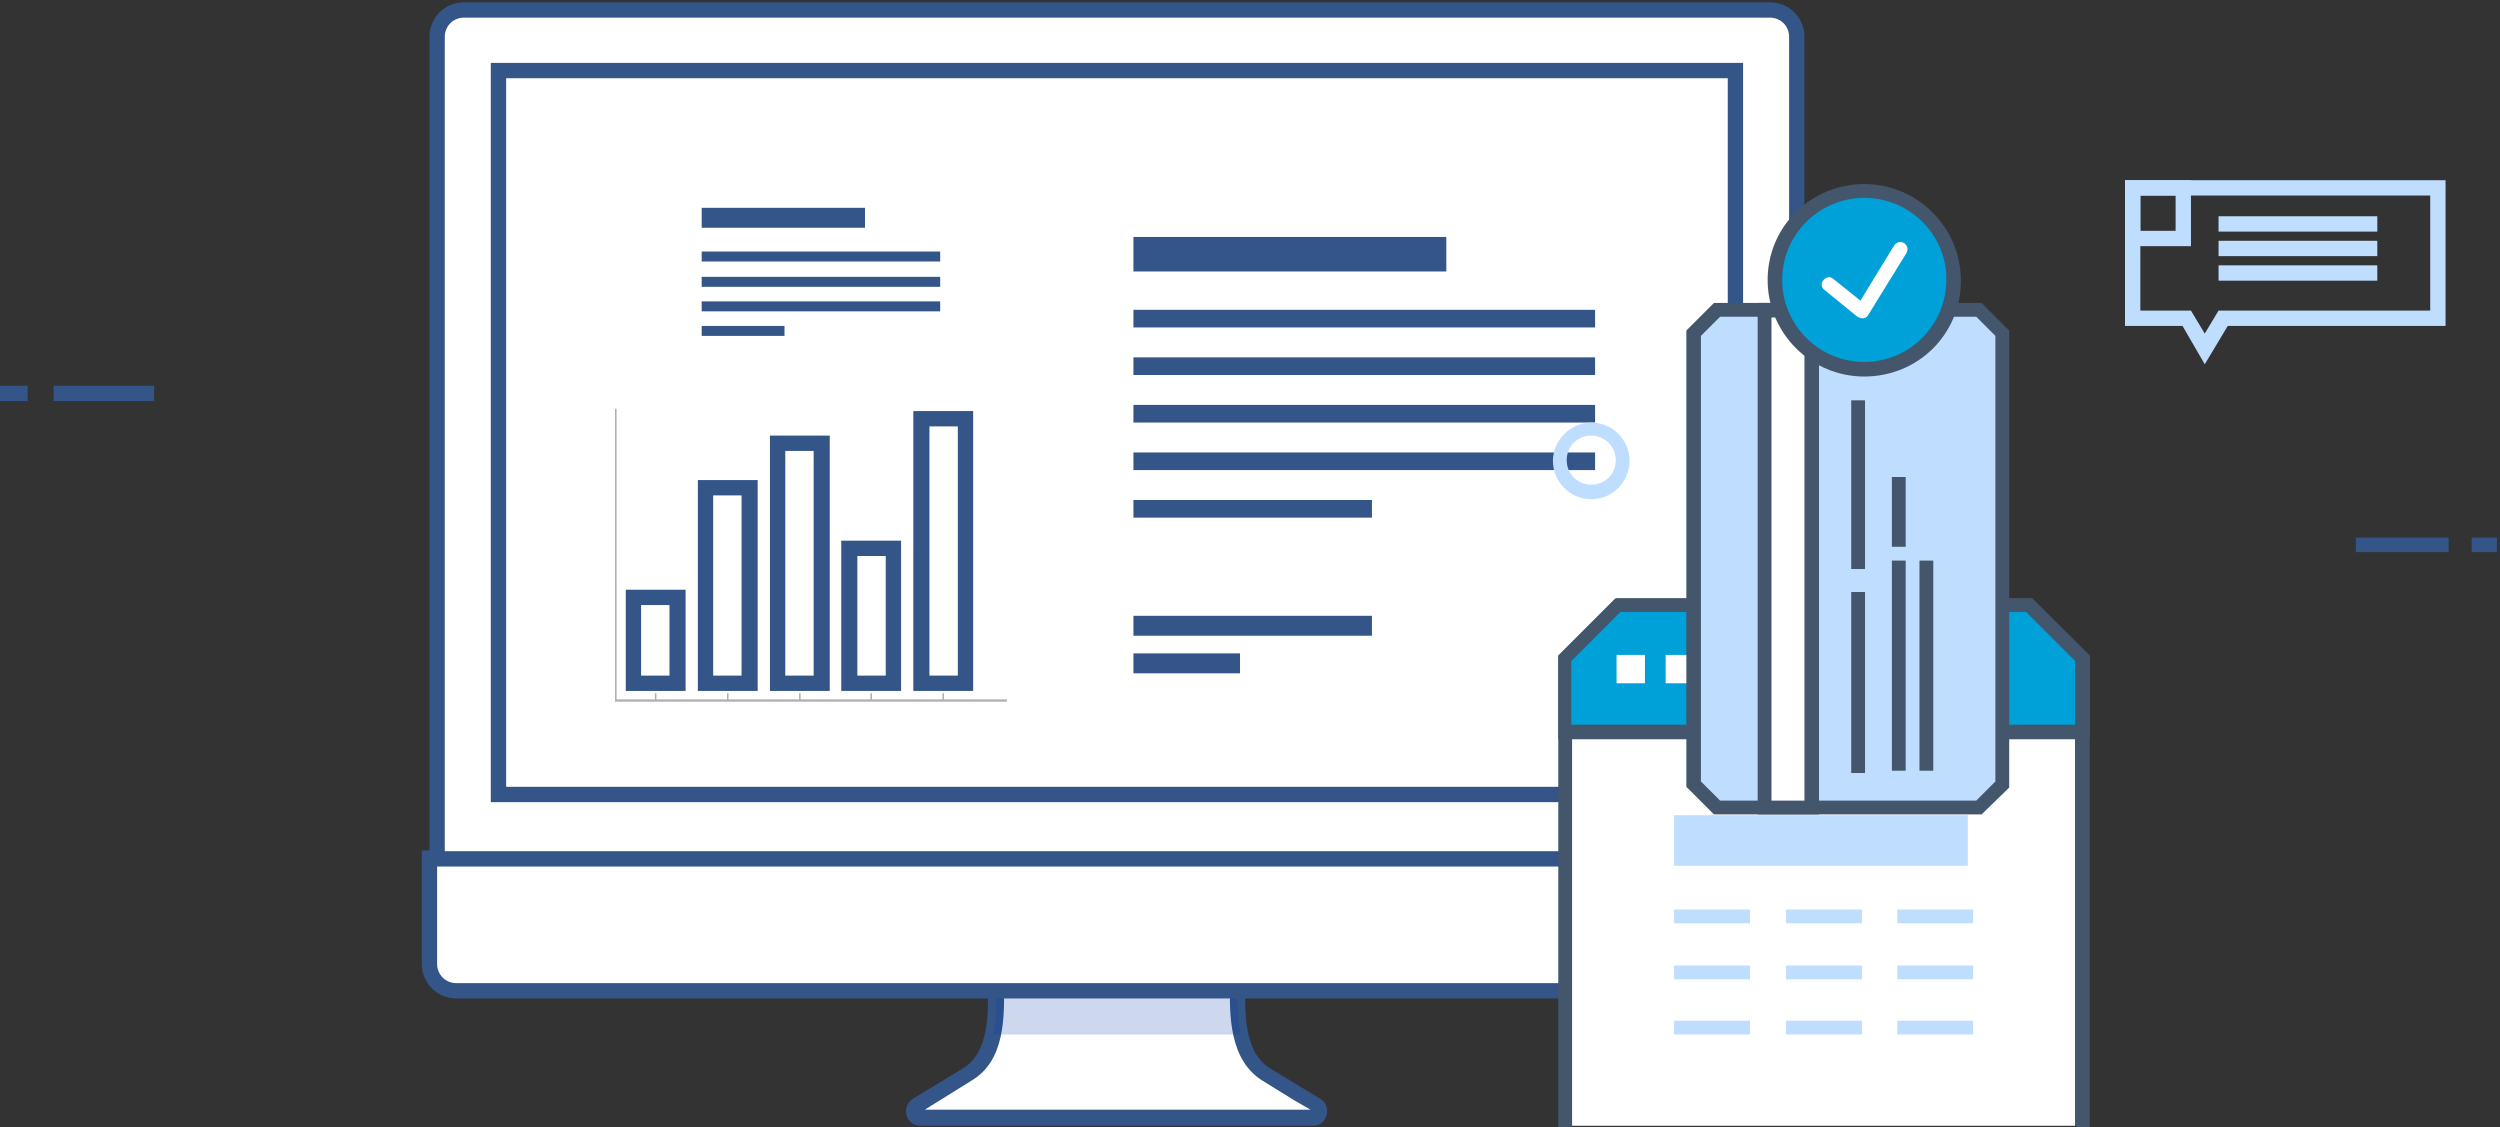 <?xml version="1.0" encoding="utf-8"?>
<!-- Generator: Adobe Illustrator 21.0.2, SVG Export Plug-In . SVG Version: 6.00 Build 0)  -->
<svg version="1.1" id="Layer_2" xmlns="http://www.w3.org/2000/svg" xmlns:xlink="http://www.w3.org/1999/xlink" x="0px" y="0px"
	 viewBox="0 0 326 147" style="enable-background:new 0 0 326 147;" xml:space="preserve">
<rect x="0" y="0" width="326" height="147" fill="#333333" stroke="none"/>
<style type="text/css">
	.st0{fill:#FFFFFF;}
	.st1{fill:#335587;}
	.st2{opacity:0.2;fill:#073AAC;}
	.st3{fill:#AFAFAF;}
	.st4{fill:#43566B;}
	.st5{fill:#00A0D8;}
	.st6{fill:#BFDEFF;}
</style>
<g>
	<g>
		<path class="st0" d="M171.3,145.7c0.9,0,1.2-1.1,0.4-1.6c-2.2-1.3-4.4-2.7-6.6-4c-4.2-2.6-3.8-8.7-3.7-13h-31.6
			c0.1,4.2,0.5,10.4-3.7,13c-2.2,1.3-4.4,2.7-6.6,4c-0.7,0.4-0.4,1.6,0.4,1.6H171.3z"/>
		<path class="st1" d="M171.3,146.8H120c-0.8,0-1.6-0.5-1.8-1.4c-0.2-0.8,0.1-1.6,0.8-2.1l6.6-4c3.4-2.1,3.3-7.2,3.2-11.4l0-1.8
			h33.6l0,1.8c-0.1,4.1-0.2,9.3,3.2,11.4l6.6,4c0.7,0.4,1,1.3,0.8,2.1C172.8,146.2,172.1,146.8,171.3,146.8z M120.6,144.7h50.3
			l-2.1-1.2l-4.2-2.6c-4.3-2.7-4.3-8.5-4.2-12.8h-29.5c0.1,4.4,0.2,10.2-4.2,12.8L120.6,144.7z"/>
	</g>
	<path class="st2" d="M129.5,134.9h32.3c-0.6-2.6-0.4-5.4-0.4-7.8h-31.6C129.9,129.5,130.1,132.4,129.5,134.9z"/>
	<g>
		<path class="st0" d="M56,111.9v13.8c0,1.9,1.6,3.5,3.5,3.5h172.2c1.9,0,3.5-1.6,3.5-3.5v-13.8H56z"/>
		<path class="st1" d="M231.8,130.2H59.5c-2.5,0-4.5-2-4.5-4.5v-14.8h181.3v14.8C236.3,128.2,234.3,130.2,231.8,130.2z M57,112.9
			v12.8c0,1.4,1.1,2.5,2.5,2.5h172.2c1.4,0,2.5-1.1,2.5-2.5v-12.8H57z"/>
	</g>
	<g>
		<path class="st0" d="M234.3,4.8c0-1.9-1.6-3.5-3.5-3.5H60.5c-1.9,0-3.5,1.6-3.5,3.5V112h177.3V4.8z"/>
		<path class="st1" d="M235.3,113H56V4.8c0-2.5,2-4.5,4.5-4.5h170.3c2.5,0,4.5,2,4.5,4.5V113z M58,111h175.3V4.8
			c0-1.4-1.1-2.5-2.5-2.5H60.5c-1.4,0-2.5,1.1-2.5,2.5V111z"/>
	</g>
	<g>
		<rect x="65" y="9.2" class="st0" width="161.3" height="94.4"/>
		<path class="st1" d="M227.3,104.6H64V8.2h163.3V104.6z M66,102.6h159.3V10.2H66V102.6z"/>
	</g>
	<g>
		<g>
			<g>
				<g>
					<rect x="82.6" y="77.9" class="st0" width="5.8" height="11.2"/>
					<path class="st1" d="M89.4,90.1h-7.8V76.9h7.8V90.1z M83.6,88.1h3.7v-9.2h-3.7V88.1z"/>
				</g>
				<g>
					<rect x="92" y="63.6" class="st0" width="5.8" height="25.5"/>
					<path class="st1" d="M98.8,90.1H91V62.6h7.8V90.1z M93,88.1h3.7V64.6H93V88.1z"/>
				</g>
				<g>
					<rect x="101.4" y="57.8" class="st0" width="5.8" height="31.3"/>
					<path class="st1" d="M108.2,90.1h-7.8V56.8h7.8V90.1z M102.4,88.1h3.7V58.8h-3.7V88.1z"/>
				</g>
				<g>
					<rect x="110.8" y="71.5" class="st0" width="5.8" height="17.6"/>
					<path class="st1" d="M117.5,90.1h-7.8V70.5h7.8V90.1z M111.8,88.1h3.7V72.5h-3.7V88.1z"/>
				</g>
				<g>
					<rect x="120.2" y="54.6" class="st0" width="5.8" height="34.6"/>
					<path class="st1" d="M126.9,90.1h-7.8V53.6h7.8V90.1z M121.2,88.1h3.7V55.6h-3.7V88.1z"/>
				</g>
			</g>
			<g>
				<g>
					<polygon class="st3" points="131.3,91.5 80.2,91.5 80.2,53.3 80.4,53.3 80.4,91.2 131.3,91.2 					"/>
				</g>
				<g>
					<rect x="85.4" y="90.4" class="st3" width="0.2" height="0.9"/>
				</g>
				<g>
					<rect x="94.8" y="90.4" class="st3" width="0.2" height="0.9"/>
				</g>
				<g>
					<rect x="104.2" y="90.4" class="st3" width="0.2" height="0.9"/>
				</g>
				<g>
					<rect x="113.5" y="90.4" class="st3" width="0.2" height="0.9"/>
				</g>
				<g>
					<rect x="122.9" y="90.4" class="st3" width="0.2" height="0.9"/>
				</g>
			</g>
		</g>
		<g>
			<g>
				<rect x="147.8" y="30.9" class="st1" width="40.8" height="4.5"/>
				<rect x="147.8" y="40.4" class="st1" width="60.2" height="2.3"/>
				<rect x="147.8" y="46.6" class="st1" width="60.2" height="2.3"/>
				<rect x="147.8" y="52.8" class="st1" width="60.2" height="2.3"/>
				<rect x="147.8" y="59" class="st1" width="60.2" height="2.3"/>
				<rect x="147.8" y="65.2" class="st1" width="31.1" height="2.3"/>
			</g>
			<rect x="147.8" y="80.3" class="st1" width="31.1" height="2.6"/>
			<rect x="147.8" y="85.2" class="st1" width="13.9" height="2.6"/>
		</g>
		<g>
			<rect x="91.5" y="27.1" class="st1" width="21.3" height="2.6"/>
			<g>
				<rect x="91.5" y="32.8" class="st1" width="31.1" height="1.3"/>
				<rect x="91.5" y="36.1" class="st1" width="31.1" height="1.3"/>
				<rect x="91.5" y="39.3" class="st1" width="31.1" height="1.3"/>
				<rect x="91.5" y="42.5" class="st1" width="10.8" height="1.3"/>
			</g>
		</g>
	</g>
</g>
<g>
	<rect x="204.3" y="94.3" class="st0" width="66.3" height="52.5"/>
	<g>
		<g>
			<polygon class="st4" points="272.5,147.8 270.7,147.8 270.7,86.3 264.3,79.9 211.4,79.9 205,86.3 205,147.8 203.2,147.8 
				203.2,85.5 210.6,78.1 265,78.1 272.5,85.5 			"/>
		</g>
	</g>
	<g>
		<g>
			<polygon class="st5" points="271.6,95.5 204.1,95.5 204.1,85.9 211,79 264.6,79 271.6,85.9 			"/>
			<path class="st4" d="M272.5,96.4h-69.3V85.5l7.5-7.5H265l7.5,7.5V96.4z M205,94.5h65.6v-8.3l-6.4-6.4h-52.9l-6.4,6.4V94.5z"/>
		</g>
	</g>
	<rect x="210.8" y="85.4" class="st0" width="3.7" height="3.7"/>
	<rect x="217.2" y="85.4" class="st0" width="3.7" height="3.7"/>
	<rect x="223.6" y="85.4" class="st0" width="3.7" height="3.7"/>
</g>
<g>
	<rect x="218.3" y="106.3" class="st6" width="38.3" height="6.6"/>
	<g>
		<g>
			<rect x="218.3" y="118.6" class="st6" width="9.9" height="1.8"/>
		</g>
		<g>
			<rect x="232.9" y="118.6" class="st6" width="9.9" height="1.8"/>
		</g>
		<g>
			<rect x="247.4" y="118.6" class="st6" width="9.9" height="1.8"/>
		</g>
	</g>
	<g>
		<g>
			<rect x="218.3" y="125.9" class="st6" width="9.9" height="1.8"/>
		</g>
		<g>
			<rect x="232.9" y="125.9" class="st6" width="9.9" height="1.8"/>
		</g>
		<g>
			<rect x="247.4" y="125.9" class="st6" width="9.9" height="1.8"/>
		</g>
	</g>
	<g>
		<g>
			<rect x="218.3" y="133.1" class="st6" width="9.9" height="1.8"/>
		</g>
		<g>
			<rect x="232.9" y="133.1" class="st6" width="9.9" height="1.8"/>
		</g>
		<g>
			<rect x="247.4" y="133.1" class="st6" width="9.9" height="1.8"/>
		</g>
	</g>
</g>
<g>
	<g>
		<line class="st0" x1="247.6" y1="100.8" x2="247.6" y2="84.1"/>
		<rect x="246.7" y="84.1" class="st4" width="1.8" height="16.6"/>
	</g>
	<g>
		<line class="st0" x1="251.2" y1="100.8" x2="251.2" y2="84.1"/>
		<rect x="250.3" y="84.1" class="st4" width="1.8" height="16.6"/>
	</g>
	<g>
		<polygon class="st6" points="258.1,40.4 261.1,43.5 261.1,102.3 258.1,105.3 223.9,105.3 220.9,102.3 220.9,43.5 223.9,40.4 		"/>
		<path class="st4" d="M258.4,106.2h-34.9l-3.6-3.6V43.1l3.6-3.6h34.9l3.6,3.6v59.6L258.4,106.2z M224.3,104.4h33.4l2.5-2.5V43.8
			l-2.5-2.5h-33.4l-2.5,2.5v58.1L224.3,104.4z"/>
	</g>
	<g>
		
			<rect x="200.8" y="69.8" transform="matrix(6.123234e-17 -1 1 6.123234e-17 160.316 306.088)" class="st0" width="64.9" height="6.2"/>
		<path class="st4" d="M237.2,106.2h-8V39.5h8V106.2z M231,104.4h4.3v-63H231V104.4z"/>
	</g>
	<g>
		<path class="st0" d="M242.3,74.2c0-7.3,0-14.7,0-22"/>
		<rect x="241.4" y="52.2" class="st4" width="1.8" height="22"/>
	</g>
	<g>
		<path class="st0" d="M242.3,100.8c0-7.9,0-15.7,0-23.6"/>
		<rect x="241.4" y="77.2" class="st4" width="1.8" height="23.6"/>
	</g>
	<g>
		<line class="st0" x1="247.6" y1="100.5" x2="247.6" y2="73.1"/>
		<rect x="246.7" y="73.1" class="st4" width="1.8" height="27.4"/>
	</g>
	<g>
		<line class="st0" x1="251.2" y1="100.5" x2="251.2" y2="73.1"/>
		<rect x="250.3" y="73.1" class="st4" width="1.8" height="27.4"/>
	</g>
	<g>
		<line class="st0" x1="247.6" y1="71.3" x2="247.6" y2="62.2"/>
		<rect x="246.7" y="62.2" class="st4" width="1.8" height="9.1"/>
	</g>
</g>
<g>
	<path class="st6" d="M207.5,65.1c-2.8,0-5-2.3-5-5s2.3-5,5-5c2.8,0,5,2.3,5,5S210.3,65.1,207.5,65.1z M207.5,56.8
		c-1.8,0-3.2,1.4-3.2,3.2c0,1.8,1.4,3.2,3.2,3.2c1.8,0,3.2-1.4,3.2-3.2C210.7,58.3,209.3,56.8,207.5,56.8z"/>
</g>
<g>
	<g>
		<circle class="st5" cx="243.1" cy="36.6" r="11.7"/>
		<path class="st4" d="M243.1,49.1c-6.9,0-12.6-5.6-12.6-12.6S236.2,24,243.1,24c6.9,0,12.6,5.6,12.6,12.6S250.1,49.1,243.1,49.1z
			 M243.1,25.8c-5.9,0-10.7,4.8-10.7,10.7c0,5.9,4.8,10.7,10.7,10.7c5.9,0,10.7-4.8,10.7-10.7C253.9,30.7,249.1,25.8,243.1,25.8z"/>
	</g>
	<g>
		<path class="st0" d="M242.8,41.5c-0.2,0-0.4-0.1-0.6-0.2l-4.3-3.5c-0.4-0.3-0.5-0.9-0.1-1.3c0.3-0.4,0.9-0.5,1.3-0.1l3.5,2.8
			L247,32c0.3-0.4,0.8-0.6,1.3-0.3c0.4,0.3,0.6,0.8,0.3,1.3l-5,8.1c-0.1,0.2-0.4,0.4-0.6,0.4C242.9,41.5,242.9,41.5,242.8,41.5z"/>
	</g>
</g>
<g>
	<g>
		<rect x="307.2" y="70.1" class="st1" width="12.1" height="1.9"/>
	</g>
	<g>
		<rect x="322.3" y="70.1" class="st1" width="3.3" height="1.9"/>
	</g>
</g>
<g>
	<g>
		<path class="st6" d="M287.5,47.5l-2.9-5h-7.5v-19h41.8v19h-28.4L287.5,47.5z M279.1,40.5h6.6l1.8,3l1.8-3h27.6v-15h-37.8V40.5z"/>
	</g>
	<g>
		<path class="st6" d="M285.7,32.1h-8.6v-8.6h8.6V32.1z M279.1,30.1h4.6v-4.6h-4.6V30.1z"/>
	</g>
	<g>
		<rect x="289.3" y="28.2" class="st6" width="20.7" height="2"/>
	</g>
	<g>
		<rect x="289.3" y="31.4" class="st6" width="20.7" height="2"/>
	</g>
	<g>
		<rect x="289.3" y="34.6" class="st6" width="20.7" height="2"/>
	</g>
</g>
<g>
	<g>
		<rect x="7" y="50.3" class="st1" width="13.1" height="2"/>
	</g>
	<g>
		<rect y="50.3" class="st1" width="3.6" height="2"/>
	</g>
</g>
</svg>
